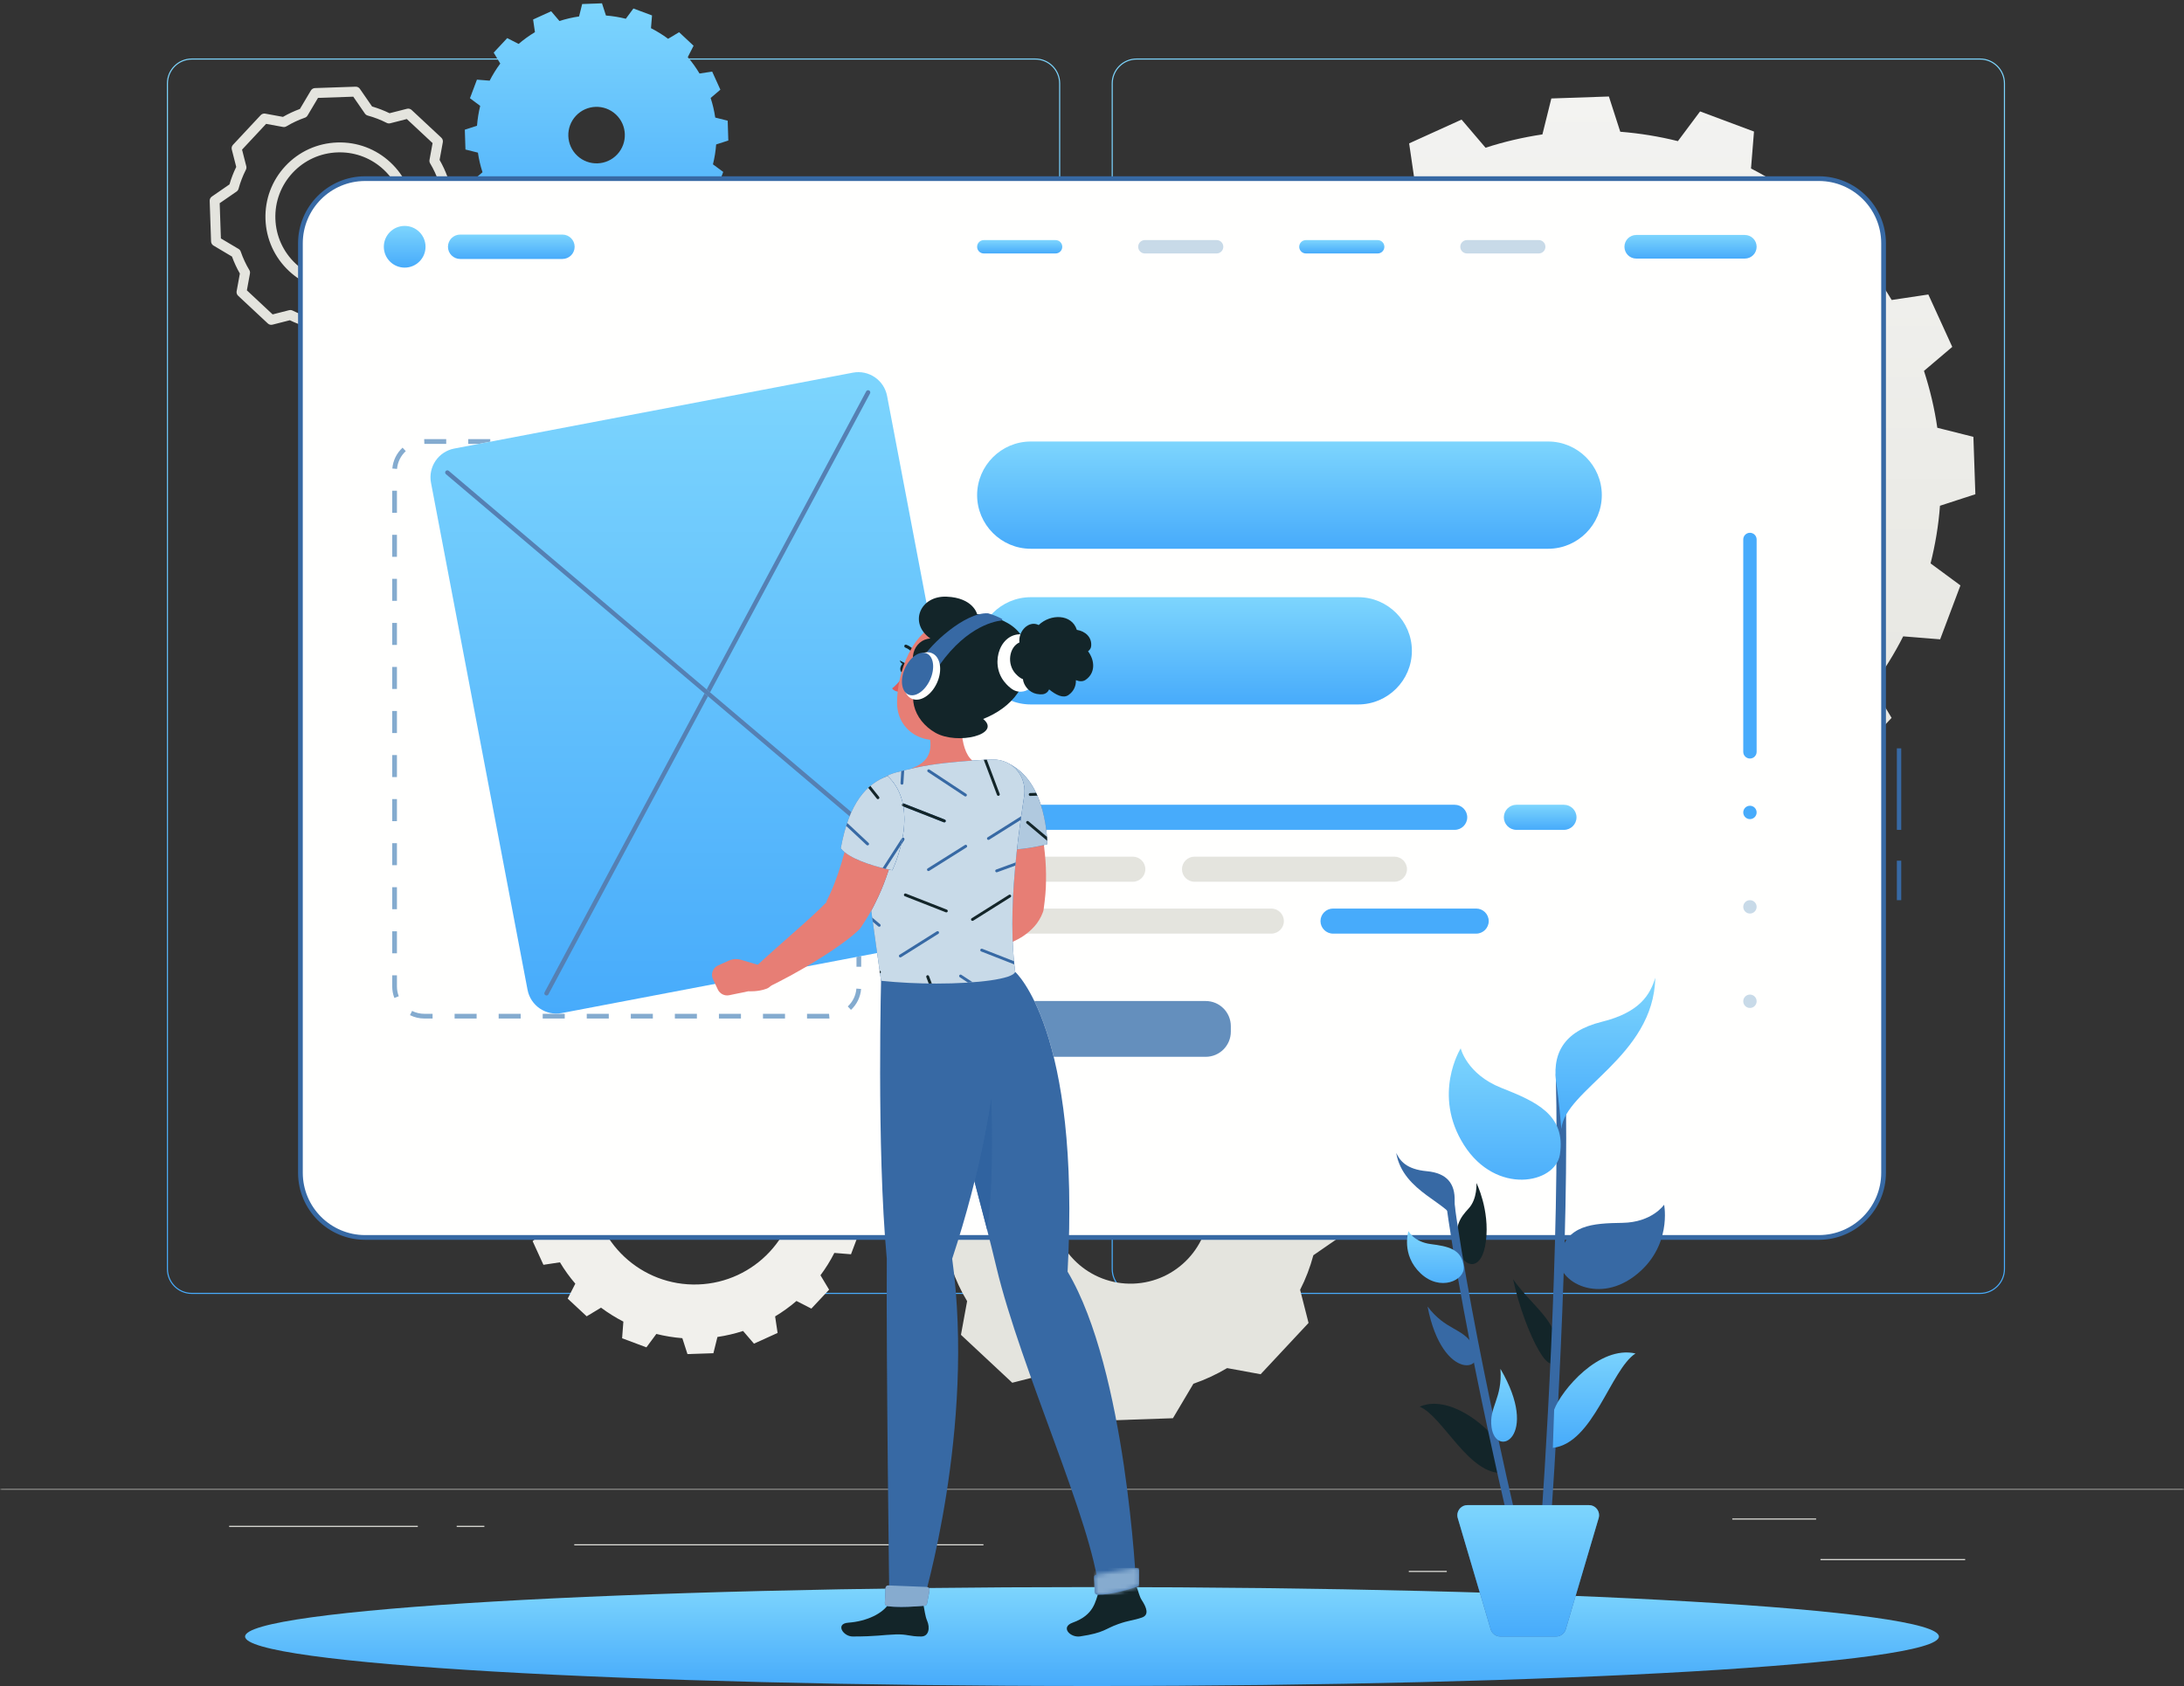 <?xml version="1.0" encoding="UTF-8"?>
<svg width="500px" height="386px" viewBox="0 0 500 386" version="1.1" xmlns="http://www.w3.org/2000/svg" xmlns:xlink="http://www.w3.org/1999/xlink">
    <rect x="0" y="0" width="500" height="386" fill="#333333" stroke="none"/>
    <title>C351F5FE-61AC-406A-A9DC-0EBDBA9EDF9C</title>
    <defs>
        <polygon id="path-1" points="0.06 0.462 500 0.462 500 1.462 0.06 1.462"></polygon>
        <linearGradient x1="50%" y1="0%" x2="50%" y2="100%" id="linearGradient-3">
            <stop stop-color="#7DD5FD" offset="0%"></stop>
            <stop stop-color="#47ABFB" offset="100%"></stop>
        </linearGradient>
        <linearGradient x1="50%" y1="0%" x2="50%" y2="100%" id="linearGradient-4">
            <stop stop-color="#F3F3F1" offset="0%"></stop>
            <stop stop-color="#E4E4DE" offset="100%"></stop>
        </linearGradient>
        <linearGradient x1="50%" y1="0%" x2="50%" y2="100%" id="linearGradient-5">
            <stop stop-color="#7DD5FD" offset="0%"></stop>
            <stop stop-color="#47ABFB" offset="100%"></stop>
        </linearGradient>
        <linearGradient x1="50%" y1="0%" x2="50%" y2="100%" id="linearGradient-6">
            <stop stop-color="#7DD5FD" offset="0%"></stop>
            <stop stop-color="#47ABFB" offset="100%"></stop>
        </linearGradient>
        <linearGradient x1="50%" y1="0%" x2="50%" y2="100%" id="linearGradient-7">
            <stop stop-color="#7DD5FD" offset="0%"></stop>
            <stop stop-color="#47ABFB" offset="100%"></stop>
        </linearGradient>
        <linearGradient x1="50%" y1="0%" x2="50%" y2="100%" id="linearGradient-8">
            <stop stop-color="#7DD5FD" offset="0%"></stop>
            <stop stop-color="#47ABFB" offset="100%"></stop>
        </linearGradient>
        <linearGradient x1="50%" y1="0%" x2="50%" y2="100%" id="linearGradient-9">
            <stop stop-color="#7DD5FD" offset="0%"></stop>
            <stop stop-color="#47ABFB" offset="100%"></stop>
        </linearGradient>
        <linearGradient x1="50%" y1="0%" x2="50%" y2="100%" id="linearGradient-10">
            <stop stop-color="#7DD5FD" offset="0%"></stop>
            <stop stop-color="#47ABFB" offset="100%"></stop>
        </linearGradient>
        <linearGradient x1="50%" y1="0%" x2="50%" y2="100%" id="linearGradient-11">
            <stop stop-color="#7DD5FD" offset="0%"></stop>
            <stop stop-color="#47ABFB" offset="100%"></stop>
        </linearGradient>
        <linearGradient x1="50%" y1="0%" x2="50%" y2="100%" id="linearGradient-12">
            <stop stop-color="#7DD5FD" offset="0%"></stop>
            <stop stop-color="#47ABFB" offset="100%"></stop>
        </linearGradient>
        <linearGradient x1="50%" y1="0%" x2="50%" y2="100%" id="linearGradient-13">
            <stop stop-color="#7DD5FD" offset="0%"></stop>
            <stop stop-color="#47ABFB" offset="100%"></stop>
        </linearGradient>
        <linearGradient x1="50%" y1="0%" x2="50%" y2="100%" id="linearGradient-14">
            <stop stop-color="#7DD5FD" offset="0%"></stop>
            <stop stop-color="#47ABFB" offset="100%"></stop>
        </linearGradient>
        <path d="M1.424,7.107 C1.382,7.107 1.34,7.107 1.298,7.106 C0.927,7.102 0.632,6.814 0.63,6.448 C0.63,6.436 0.631,6.424 0.631,6.412 C0.638,6.255 0.642,6.091 0.642,5.923 C0.642,4.961 0.536,3.876 0.459,3.213 C0.457,3.188 0.455,3.164 0.455,3.139 C0.453,2.818 0.685,2.541 1.009,2.487 L10.005,0.974 C10.043,0.968 10.08,0.965 10.116,0.965 C10.475,0.965 10.778,1.255 10.779,1.626 C10.779,1.629 10.779,1.632 10.779,1.635 L10.751,4.656 C10.749,4.938 10.573,5.187 10.305,5.277 C8.927,5.742 4.611,7.107 1.424,7.107 L1.424,7.107 Z" id="path-15"></path>
        <linearGradient x1="50%" y1="0%" x2="50%" y2="100%" id="linearGradient-17">
            <stop stop-color="#7DD5FD" offset="0%"></stop>
            <stop stop-color="#47ABFB" offset="100%"></stop>
        </linearGradient>
        <linearGradient x1="50%" y1="0%" x2="50%" y2="100%" id="linearGradient-18">
            <stop stop-color="#7DD5FD" offset="0%"></stop>
            <stop stop-color="#47ABFB" offset="100%"></stop>
        </linearGradient>
        <linearGradient x1="50%" y1="0%" x2="50%" y2="100%" id="linearGradient-19">
            <stop stop-color="#7DD5FD" offset="0%"></stop>
            <stop stop-color="#47ABFB" offset="100%"></stop>
        </linearGradient>
        <linearGradient x1="50%" y1="0%" x2="50%" y2="100%" id="linearGradient-20">
            <stop stop-color="#7DD5FD" offset="0%"></stop>
            <stop stop-color="#47ABFB" offset="100%"></stop>
        </linearGradient>
        <linearGradient x1="50%" y1="0%" x2="50%" y2="100%" id="linearGradient-21">
            <stop stop-color="#7DD5FD" offset="0%"></stop>
            <stop stop-color="#47ABFB" offset="100%"></stop>
        </linearGradient>
        <linearGradient x1="50%" y1="0%" x2="50%" y2="100%" id="linearGradient-22">
            <stop stop-color="#7DD5FD" offset="0%"></stop>
            <stop stop-color="#47ABFB" offset="100%"></stop>
        </linearGradient>
    </defs>
    <g id="Page-2" stroke="none" stroke-width="1" fill="none" fill-rule="evenodd">
        <g id="Desktop-HD" transform="translate(-118, -149)">
            <g id="4572981" transform="translate(118, 149)">
                <g id="Group-3" transform="translate(0, 340)">
                    <mask id="mask-2" fill="white">
                        <use xlink:href="#path-1"></use>
                    </mask>
                    <g id="Clip-2"></g>
                    <polygon id="Fill-1" fill="#E4E4DE" mask="url(#mask-2)" points="0.06 1.087 500 1.087 500 0.837 0.06 0.837"></polygon>
                </g>
                <polygon id="Fill-4" fill="#E4E4DE" points="416.779 357.183 449.901 357.183 449.901 356.933 416.779 356.933"></polygon>
                <polygon id="Fill-5" fill="#E4E4DE" points="322.527 359.896 331.22 359.896 331.22 359.646 322.527 359.646"></polygon>
                <polygon id="Fill-6" fill="#E4E4DE" points="396.586 347.897 415.778 347.897 415.778 347.647 396.586 347.647"></polygon>
                <polygon id="Fill-7" fill="#E4E4DE" points="52.459 349.577 95.652 349.577 95.652 349.327 52.459 349.327"></polygon>
                <polygon id="Fill-8" fill="#E4E4DE" points="104.556 349.577 110.889 349.577 110.889 349.327 104.556 349.327"></polygon>
                <polygon id="Fill-9" fill="#E4E4DE" points="131.471 353.799 225.147 353.799 225.147 353.549 131.471 353.549"></polygon>
                <path d="M43.915,13.641 C40.905,13.641 38.457,16.089 38.457,19.099 L38.457,290.53 C38.457,293.54 40.905,295.988 43.915,295.988 L237.014,295.988 C240.022,295.988 242.471,293.54 242.471,290.53 L242.471,19.099 C242.471,16.089 240.022,13.641 237.014,13.641 L43.915,13.641 M237.014,296.238 L43.915,296.238 C40.767,296.238 38.207,293.678 38.207,290.53 L38.207,19.099 C38.207,15.951 40.767,13.391 43.915,13.391 L237.014,13.391 C240.16,13.391 242.721,15.951 242.721,19.099 L242.721,290.53 C242.721,293.678 240.16,296.238 237.014,296.238" id="Fill-10" fill="url(#linearGradient-3)"></path>
                <path d="M260.212,13.641 C257.203,13.641 254.755,16.089 254.755,19.099 L254.755,290.53 C254.755,293.54 257.203,295.988 260.212,295.988 L453.311,295.988 C456.32,295.988 458.769,293.54 458.769,290.53 L458.769,19.099 C458.769,16.089 456.32,13.641 453.311,13.641 L260.212,13.641 M453.311,296.238 L260.212,296.238 C257.065,296.238 254.505,293.678 254.505,290.53 L254.505,19.099 C254.505,15.951 257.065,13.391 260.212,13.391 L453.311,13.391 C456.458,13.391 459.019,15.951 459.019,19.099 L459.019,290.53 C459.019,293.678 456.458,296.238 453.311,296.238" id="Fill-11" fill="url(#linearGradient-3)"></path>
                <path d="M366.525,161.702 C395.303,160.716 417.838,136.582 416.852,107.803 C415.865,78.99 391.731,56.456 362.953,57.442 C334.174,58.429 311.639,82.56 312.627,111.373 C313.613,140.153 337.747,162.687 366.525,161.702 M277.729,119.131 L277.278,105.99 L285.346,103.354 C285.678,98.864 286.428,94.43 287.497,90.158 L280.659,85.116 L285.304,72.773 L293.762,73.454 C295.778,69.463 298.147,65.666 300.803,62.104 L296.421,54.791 L305.43,45.181 L312.991,49.052 C316.397,46.158 319.987,43.536 323.831,41.218 L322.606,32.824 L334.604,27.379 L340.101,33.821 C344.29,32.462 348.628,31.446 353.117,30.772 L355.162,22.544 L368.337,22.092 L370.939,30.161 C375.465,30.526 379.863,31.243 384.135,32.312 L389.213,25.508 L401.555,30.119 L400.873,38.578 C404.865,40.628 408.661,42.996 412.223,45.652 L419.501,41.272 L429.147,50.244 L425.276,57.839 C428.169,61.212 430.792,64.837 433.077,68.681 L441.469,67.422 L446.947,79.418 L440.471,84.916 C441.829,89.105 442.882,93.478 443.521,97.934 L451.784,100.011 L452.235,113.152 L444.133,115.79 C443.802,120.314 443.049,124.714 441.981,128.985 L448.818,134.027 L444.173,146.371 L435.715,145.688 C433.699,149.679 431.33,153.476 428.675,157.038 L433.057,164.351 L424.048,173.963 L416.487,170.09 C413.115,172.984 409.49,175.608 405.647,177.926 L406.907,186.317 L394.909,191.763 L389.377,185.321 C385.189,186.68 380.85,187.697 376.36,188.37 L374.316,196.598 L361.141,197.05 L358.538,188.981 C354.013,188.616 349.615,187.899 345.344,186.83 L340.3,193.633 L327.958,189.022 L328.605,180.566 C324.612,178.516 320.851,176.145 317.255,173.49 L309.976,177.872 L300.331,168.898 L304.201,161.303 C301.309,157.931 298.685,154.305 296.401,150.461 L288.009,151.721 L282.53,139.724 L289.007,134.226 C287.648,130.038 286.597,125.7 285.958,121.21 L277.729,119.131" id="Fill-12" fill="url(#linearGradient-4)"></path>
                <path d="M159.814,294.069 C172.79,293.624 182.951,282.742 182.506,269.765 C182.061,256.773 171.179,246.613 158.203,247.057 C145.226,247.502 135.065,258.383 135.51,271.375 C135.955,284.352 146.837,294.513 159.814,294.069 M119.774,274.873 L119.571,268.948 L123.209,267.759 C123.359,265.735 123.697,263.735 124.179,261.809 L121.096,259.535 L123.19,253.97 L127.004,254.277 C127.913,252.477 128.981,250.765 130.179,249.159 L128.203,245.862 L132.265,241.528 L135.675,243.274 C137.211,241.969 138.829,240.787 140.563,239.741 L140.01,235.956 L145.42,233.501 L147.899,236.406 C149.787,235.794 151.744,235.335 153.768,235.031 L154.69,231.321 L160.631,231.118 L161.804,234.756 C163.844,234.921 165.828,235.244 167.754,235.726 L170.044,232.658 L175.609,234.737 L175.301,238.551 C177.101,239.475 178.813,240.543 180.419,241.741 L183.701,239.766 L188.05,243.811 L186.305,247.236 C187.609,248.757 188.792,250.391 189.822,252.125 L193.606,251.557 L196.077,256.966 L193.156,259.446 C193.769,261.334 194.244,263.306 194.531,265.315 L198.258,266.252 L198.461,272.177 L194.807,273.366 C194.658,275.407 194.319,277.39 193.837,279.316 L196.92,281.59 L194.826,287.156 L191.012,286.848 C190.103,288.648 189.034,290.36 187.837,291.966 L189.813,295.263 L185.751,299.597 L182.342,297.851 C180.821,299.156 179.187,300.339 177.454,301.384 L178.022,305.168 L172.612,307.623 L170.118,304.719 C168.229,305.331 166.273,305.79 164.248,306.094 L163.327,309.804 L157.386,310.008 L156.212,306.369 C154.172,306.204 152.189,305.881 150.262,305.399 L147.988,308.467 L142.423,306.388 L142.715,302.575 C140.914,301.65 139.219,300.581 137.597,299.384 L134.315,301.36 L129.966,297.314 L131.711,293.889 C130.407,292.368 129.224,290.733 128.194,289 L124.41,289.569 L121.94,284.159 L124.86,281.68 C124.247,279.791 123.773,277.835 123.485,275.81 L119.774,274.873" id="Fill-13" fill="#F1F0EC"></path>
                <path d="M141.309,35.348 C143.747,32.737 143.607,28.642 140.996,26.204 C138.381,23.763 134.287,23.904 131.849,26.515 C129.41,29.126 129.551,33.22 132.165,35.661 C134.776,38.1 138.871,37.959 141.309,35.348 M117.693,54.479 L114.378,51.385 L115.703,48.775 C114.689,47.599 113.791,46.335 113.01,45.032 L110.113,45.47 L108.236,41.328 L110.465,39.432 C109.983,37.967 109.635,36.463 109.414,34.947 L106.562,34.232 L106.415,29.692 L109.203,28.792 C109.328,27.256 109.564,25.742 109.936,24.239 L107.591,22.491 L109.188,18.237 L112.1,18.468 C112.79,17.115 113.6,15.809 114.53,14.55 L113.022,12.045 L116.125,8.723 L118.727,10.055 C119.919,9.041 121.167,8.143 122.469,7.363 L122.048,4.465 L126.182,2.58 L128.079,4.809 C129.552,4.335 131.055,3.987 132.571,3.766 L133.278,0.924 L137.818,0.759 L138.726,3.555 C140.253,3.672 141.777,3.916 143.271,4.297 L145.011,1.943 L149.272,3.533 L149.034,6.452 C150.386,7.143 151.709,7.952 152.952,8.883 L155.473,7.374 L158.787,10.469 L157.455,13.088 C158.477,14.272 159.367,15.528 160.148,16.83 L163.044,16.393 L164.922,20.535 L162.693,22.431 C163.174,23.896 163.522,25.399 163.744,26.915 L166.595,27.63 L166.742,32.171 L163.954,33.07 C163.838,34.598 163.594,36.122 163.222,37.624 L165.575,39.363 L163.977,43.616 L161.058,43.394 C160.368,44.747 159.558,46.053 158.627,47.312 L160.135,49.817 L157.032,53.14 L154.43,51.807 C153.238,52.821 151.991,53.719 150.688,54.5 L151.117,57.389 L146.983,59.274 L145.079,57.054 C143.606,57.528 142.111,57.867 140.586,58.096 L139.88,60.94 L135.34,61.103 L134.431,58.307 C132.904,58.191 131.38,57.946 129.886,57.566 L128.147,59.92 L123.885,58.33 L124.124,55.41 C122.772,54.72 121.457,53.918 120.206,52.979 L117.693,54.479" id="Fill-14" fill="url(#linearGradient-5)"></path>
                <path d="M259.437,293.879 C269.422,293.536 277.221,285.154 276.88,275.198 C276.538,265.212 268.184,257.412 258.199,257.754 C248.214,258.096 240.414,266.45 240.756,276.435 C241.097,286.391 249.452,294.221 259.437,293.879 M209.379,269.462 L216.942,264.239 L216.946,264.221 C217.694,261.474 218.726,258.829 219.987,256.344 L218.05,248.741 L229.019,236.993 L236.74,238.407 C239.131,236.979 241.697,235.77 244.385,234.836 L244.404,234.83 L249.098,226.925 L265.161,226.375 L270.383,233.937 L270.413,233.944 C273.157,234.692 275.799,235.722 278.281,236.982 L285.882,235.045 L297.629,246.014 L296.218,253.72 L296.222,253.727 C297.679,256.145 298.861,258.712 299.794,261.401 L307.698,266.093 L308.248,282.156 L300.679,287.383 C299.932,290.149 298.932,292.787 297.646,295.294 L297.645,295.297 L299.577,302.877 L288.608,314.623 L280.935,313.219 C278.513,314.651 275.943,315.862 273.223,316.797 L273.216,316.799 L268.529,324.693 L252.467,325.243 L247.248,317.686 C244.471,316.939 241.825,315.908 239.313,314.645 L239.311,314.644 L231.745,316.572 L219.998,305.603 L221.409,297.896 C219.952,295.478 218.771,292.909 217.837,290.221 L217.836,290.22 L209.93,285.525 L209.379,269.462" id="Fill-15" fill="#E4E4DE"></path>
                <path d="M77.794,34.88 C77.621,34.88 77.448,34.883 77.274,34.889 C73.335,35.024 69.686,36.682 67.001,39.558 C64.316,42.434 62.911,46.188 63.046,50.127 C63.181,54.057 64.839,57.703 67.716,60.391 C70.594,63.082 74.346,64.495 78.284,64.355 C82.22,64.221 85.868,62.559 88.556,59.677 C91.242,56.798 92.647,53.048 92.512,49.117 C92.377,45.178 90.719,41.53 87.843,38.844 C85.094,36.277 81.542,34.88 77.794,34.88 M77.765,66.633 C73.441,66.633 69.342,65.018 66.166,62.049 C62.847,58.947 60.934,54.74 60.778,50.205 C60.622,45.66 62.243,41.328 65.342,38.01 C68.442,34.69 72.652,32.777 77.197,32.621 C81.744,32.464 86.073,34.086 89.392,37.185 C92.711,40.284 94.624,44.494 94.78,49.039 C94.936,53.575 93.315,57.903 90.216,61.225 C87.114,64.551 82.904,66.468 78.361,66.623 C78.162,66.63 77.963,66.633 77.765,66.633 M66.479,70.981 C66.654,70.981 66.829,71.022 66.988,71.102 C68.413,71.818 69.888,72.384 71.371,72.782 C71.631,72.852 71.857,73.012 72.01,73.233 L74.681,77.1 L82.746,76.824 L85.145,72.785 C85.289,72.542 85.516,72.365 85.778,72.282 C87.222,71.785 88.647,71.122 90.015,70.314 C90.25,70.175 90.527,70.126 90.796,70.174 L94.631,70.876 L100.139,64.978 L99.173,61.188 C99.105,60.92 99.137,60.636 99.263,60.39 C99.955,59.04 100.517,57.573 100.935,56.027 C101.005,55.768 101.165,55.542 101.386,55.39 L105.26,52.714 L104.984,44.648 L100.939,42.246 C100.708,42.11 100.534,41.896 100.446,41.643 C99.925,40.144 99.268,38.728 98.492,37.436 C98.336,37.194 98.278,36.901 98.33,36.617 L99.035,32.763 L93.137,27.255 L89.335,28.224 C89.068,28.292 88.787,28.261 88.541,28.137 C87.149,27.43 85.687,26.866 84.198,26.46 C83.94,26.39 83.698,26.226 83.546,26.006 L80.873,22.135 L72.807,22.411 L70.404,26.457 C70.299,26.636 70.146,26.781 69.963,26.879 L69.726,26.973 C68.334,27.46 66.914,28.123 65.571,28.924 C65.334,29.066 65.055,29.117 64.785,29.066 L60.922,28.359 L55.414,34.258 L56.384,38.061 C56.451,38.328 56.42,38.61 56.296,38.855 C55.587,40.251 55.022,41.714 54.617,43.203 C54.546,43.461 54.384,43.697 54.164,43.849 L50.294,46.522 L50.57,54.588 L54.617,56.991 C54.847,57.127 55.021,57.341 55.109,57.594 C55.634,59.104 56.297,60.529 57.079,61.828 C57.222,62.065 57.273,62.346 57.224,62.617 L56.518,66.473 L62.416,71.98 L66.198,71.016 C66.29,70.992 66.385,70.981 66.479,70.981 M74.1,79.39 C73.728,79.39 73.379,79.208 73.166,78.901 L70.376,74.861 C69.016,74.47 67.666,73.953 66.354,73.319 L62.376,74.332 C62,74.427 61.604,74.326 61.321,74.062 L54.516,67.708 C54.233,67.444 54.104,67.055 54.174,66.675 L54.915,62.625 C54.214,61.411 53.607,60.105 53.107,58.734 L48.878,56.222 C48.546,56.025 48.337,55.672 48.323,55.286 L48.005,45.98 C47.992,45.593 48.176,45.227 48.494,45.007 L52.538,42.214 C52.923,40.876 53.444,39.521 54.081,38.214 L53.062,34.217 C52.967,33.843 53.069,33.445 53.332,33.162 L59.687,26.357 C59.951,26.074 60.339,25.948 60.72,26.015 L64.779,26.758 C66.025,26.043 67.328,25.435 68.662,24.947 L71.173,20.719 C71.37,20.387 71.724,20.178 72.11,20.165 L81.415,19.846 C81.8,19.839 82.168,20.017 82.387,20.335 L85.181,24.38 C86.56,24.781 87.898,25.296 89.183,25.921 L93.177,24.903 C93.551,24.809 93.949,24.909 94.232,25.173 L101.038,31.528 C101.32,31.792 101.449,32.182 101.379,32.561 L100.638,36.612 C101.35,37.848 101.953,39.145 102.449,40.504 L106.676,43.014 C107.008,43.211 107.217,43.564 107.23,43.95 L107.549,53.256 C107.563,53.643 107.378,54.009 107.06,54.228 L103.013,57.023 C102.609,58.429 102.094,59.775 101.477,61.036 L102.492,65.019 C102.587,65.394 102.485,65.791 102.221,66.074 L95.867,72.878 C95.603,73.161 95.213,73.289 94.833,73.22 L90.799,72.482 C89.531,73.204 88.218,73.814 86.886,74.297 L84.381,78.516 C84.184,78.848 83.831,79.057 83.444,79.071 L74.139,79.389 L74.1,79.39" id="Fill-16" fill="#E4E4DE"></path>
                <path d="M443.889,374.676 C443.889,380.93 357.082,386 250,386 C142.918,386 56.111,380.93 56.111,374.676 C56.111,368.423 142.918,363.353 250,363.353 C357.082,363.353 443.889,368.423 443.889,374.676" id="Fill-17" fill="url(#linearGradient-6)"></path>
                <path d="M416.413,283.306 L83.587,283.306 C75.408,283.306 68.778,276.676 68.778,268.497 L68.778,55.707 C68.778,47.528 75.408,40.897 83.587,40.897 L416.413,40.897 C424.592,40.897 431.222,47.528 431.222,55.707 L431.222,268.497 C431.222,276.676 424.592,283.306 416.413,283.306" id="Fill-18" fill="#FFFFFE"></path>
                <path d="M434.263,189.989 L435.263,189.989 L435.263,171.327 L434.263,171.327 L434.263,189.989 Z M434.263,206.088 L435.263,206.088 L435.263,197.05 L434.263,197.05 L434.263,206.088 Z" id="Fill-19" fill="#3769A4"></path>
                <path d="M83.587,41.438 C75.719,41.438 69.318,47.839 69.318,55.707 L69.318,268.497 C69.318,276.365 75.719,282.766 83.587,282.766 L416.413,282.766 C424.281,282.766 430.682,276.365 430.682,268.497 L430.682,55.707 C430.682,47.839 424.281,41.438 416.413,41.438 L83.587,41.438 Z M416.413,283.847 L83.587,283.847 C75.123,283.847 68.237,276.961 68.237,268.497 L68.237,55.707 C68.237,47.243 75.123,40.357 83.587,40.357 L416.413,40.357 C424.876,40.357 431.763,47.243 431.763,55.707 L431.763,268.497 C431.763,276.961 424.876,283.847 416.413,283.847 L416.413,283.847 Z" id="Fill-20" fill="#3769A4"></path>
                <path d="M189.802,233.185 L184.76,233.185 L184.76,232.104 L189.802,232.104 L189.893,233.185 L189.802,233.185 L189.802,233.185 Z M174.674,233.185 L179.717,233.185 L179.717,232.104 L174.674,232.104 L174.674,233.185 Z M164.589,233.185 L169.631,233.185 L169.631,232.104 L164.589,232.104 L164.589,233.185 Z M154.503,233.185 L159.546,233.185 L159.546,232.104 L154.503,232.104 L154.503,233.185 Z M144.417,233.185 L149.46,233.185 L149.46,232.104 L144.417,232.104 L144.417,233.185 Z M134.332,233.185 L139.375,233.185 L139.375,232.104 L134.332,232.104 L134.332,233.185 Z M124.246,233.185 L129.289,233.185 L129.289,232.104 L124.246,232.104 L124.246,233.185 Z M114.161,233.185 L119.204,233.185 L119.204,232.104 L114.161,232.104 L114.161,233.185 Z M104.075,233.185 L109.118,233.185 L109.118,232.104 L104.075,232.104 L104.075,233.185 Z M99.032,233.185 L97.152,233.185 C95.995,233.185 94.888,232.924 93.86,232.409 L94.344,231.443 C95.22,231.882 96.165,232.104 97.152,232.104 L99.032,232.104 L99.032,233.185 L99.032,233.185 Z M194.824,231.205 L194.086,230.415 C195.236,229.343 195.937,227.892 196.061,226.331 L197.139,226.417 C196.993,228.247 196.171,229.948 194.824,231.205 L194.824,231.205 Z M90.284,228.473 C89.958,227.629 89.793,226.738 89.793,225.825 L89.793,223.293 L90.874,223.293 L90.874,225.825 C90.874,226.605 91.014,227.365 91.292,228.085 L90.284,228.473 L90.284,228.473 Z M197.162,221.333 L196.081,221.333 L196.081,219.089 L197.162,218.883 L197.162,221.333 L197.162,221.333 Z M89.793,218.25 L90.874,218.25 L90.874,213.208 L89.793,213.208 L89.793,218.25 Z M89.793,208.165 L90.874,208.165 L90.874,203.122 L89.793,203.122 L89.793,208.165 Z M89.793,198.079 L90.874,198.079 L90.874,193.036 L89.793,193.036 L89.793,198.079 Z M89.793,187.994 L90.874,187.994 L90.874,182.951 L89.793,182.951 L89.793,187.994 Z M89.793,177.908 L90.874,177.908 L90.874,172.866 L89.793,172.866 L89.793,177.908 Z M89.793,167.823 L90.874,167.823 L90.874,162.78 L89.793,162.78 L89.793,167.823 Z M89.793,157.737 L90.874,157.737 L90.874,152.694 L89.793,152.694 L89.793,157.737 Z M89.793,147.652 L90.874,147.652 L90.874,142.609 L89.793,142.609 L89.793,147.652 Z M89.793,137.566 L90.874,137.566 L90.874,132.523 L89.793,132.523 L89.793,137.566 Z M89.793,127.48 L90.874,127.48 L90.874,122.438 L89.793,122.438 L89.793,127.48 Z M89.793,117.395 L90.874,117.395 L90.874,112.352 L89.793,112.352 L89.793,117.395 Z M90.897,107.356 L89.82,107.264 C89.976,105.435 90.808,103.74 92.162,102.491 L92.895,103.285 C91.74,104.351 91.03,105.797 90.897,107.356 L90.897,107.356 Z M109.624,101.621 L107.198,101.621 L107.198,100.54 L112.24,100.54 L112.24,101.123 L109.624,101.621 L109.624,101.621 Z M102.155,101.621 L97.152,101.621 L97.112,100.54 L102.155,100.54 L102.155,101.621 L102.155,101.621 Z" id="Fill-21" fill="#84ABCF"></path>
                <path d="M97.42,56.495 C97.42,59.132 95.283,61.269 92.646,61.269 C90.01,61.269 87.873,59.132 87.873,56.495 C87.873,53.859 90.01,51.721 92.646,51.721 C95.283,51.721 97.42,53.859 97.42,56.495" id="Fill-22" fill="url(#linearGradient-7)"></path>
                <path d="M128.765,59.287 L105.346,59.287 C103.811,59.287 102.554,58.031 102.554,56.495 C102.554,54.96 103.811,53.703 105.346,53.703 L128.765,53.703 C130.3,53.703 131.557,54.96 131.557,56.495 C131.557,58.031 130.3,59.287 128.765,59.287" id="Fill-23" fill="url(#linearGradient-8)"></path>
                <path d="M241.662,58.027 L225.23,58.027 C224.385,58.027 223.699,57.341 223.699,56.495 C223.699,55.65 224.385,54.964 225.23,54.964 L241.662,54.964 C242.508,54.964 243.193,55.65 243.193,56.495 C243.193,57.341 242.508,58.027 241.662,58.027" id="Fill-24" fill="url(#linearGradient-9)"></path>
                <path d="M278.533,58.027 L262.102,58.027 C261.256,58.027 260.571,57.341 260.571,56.495 C260.571,55.65 261.256,54.964 262.102,54.964 L278.533,54.964 C279.379,54.964 280.064,55.65 280.064,56.495 C280.064,57.341 279.379,58.027 278.533,58.027" id="Fill-25" fill="#C8DAE8"></path>
                <path d="M315.404,58.027 L298.973,58.027 C298.127,58.027 297.441,57.341 297.441,56.495 C297.441,55.65 298.127,54.964 298.973,54.964 L315.404,54.964 C316.25,54.964 316.935,55.65 316.935,56.495 C316.935,57.341 316.25,58.027 315.404,58.027" id="Fill-26" fill="url(#linearGradient-9)"></path>
                <path d="M352.275,58.027 L335.844,58.027 C334.998,58.027 334.313,57.341 334.313,56.495 C334.313,55.65 334.998,54.964 335.844,54.964 L352.275,54.964 C353.121,54.964 353.806,55.65 353.806,56.495 C353.806,57.341 353.121,58.027 352.275,58.027" id="Fill-27" fill="#C8DAE8"></path>
                <path d="M399.456,59.198 L374.599,59.198 C373.106,59.198 371.896,57.988 371.896,56.495 C371.896,55.002 373.106,53.792 374.599,53.792 L399.456,53.792 C400.949,53.792 402.159,55.002 402.159,56.495 C402.159,57.988 400.949,59.198 399.456,59.198" id="Fill-28" fill="url(#linearGradient-10)"></path>
                <path d="M276.027,241.951 L241.234,241.951 C239.849,236.319 238.251,232.165 236.798,229.178 L276.027,229.178 C279.207,229.178 281.783,231.755 281.783,234.934 L281.783,236.195 C281.783,239.374 279.207,241.951 276.027,241.951" id="Fill-29" fill="#648FBD"></path>
                <path d="M400.628,173.662 C399.782,173.662 399.097,172.977 399.097,172.131 L399.097,123.508 C399.097,122.662 399.782,121.977 400.628,121.977 C401.474,121.977 402.159,122.662 402.159,123.508 L402.159,172.131 C402.159,172.977 401.474,173.662 400.628,173.662" id="Fill-30" fill="#47ABFB"></path>
                <path d="M400.628,187.533 C399.782,187.533 399.097,186.848 399.097,186.002 C399.097,185.156 399.782,184.471 400.628,184.471 C401.474,184.471 402.159,185.156 402.159,186.002 C402.159,186.848 401.474,187.533 400.628,187.533" id="Fill-31" fill="#47ABFB"></path>
                <path d="M400.628,209.15 C399.782,209.15 399.097,208.465 399.097,207.619 C399.097,206.773 399.782,206.088 400.628,206.088 C401.474,206.088 402.159,206.773 402.159,207.619 C402.159,208.465 401.474,209.15 400.628,209.15" id="Fill-32" fill="#C8DAE8"></path>
                <path d="M400.628,230.767 C399.782,230.767 399.097,230.081 399.097,229.236 C399.097,228.39 399.782,227.704 400.628,227.704 C401.474,227.704 402.159,228.39 402.159,229.236 C402.159,230.081 401.474,230.767 400.628,230.767" id="Fill-33" fill="#C8DAE8"></path>
                <path d="M354.438,125.634 L235.976,125.634 C229.224,125.634 223.699,120.109 223.699,113.357 C223.699,106.605 229.224,101.08 235.976,101.08 L354.438,101.08 C361.19,101.08 366.715,106.605 366.715,113.357 C366.715,120.109 361.19,125.634 354.438,125.634" id="Fill-34" fill="url(#linearGradient-11)"></path>
                <path d="M310.957,161.277 L235.976,161.277 C229.224,161.277 223.699,155.752 223.699,149 C223.699,142.247 229.224,136.723 235.976,136.723 L310.957,136.723 C317.71,136.723 323.234,142.247 323.234,149 C323.234,155.752 317.71,161.277 310.957,161.277" id="Fill-35" fill="url(#linearGradient-12)"></path>
                <path d="M333.036,189.989 L226.571,189.989 C224.991,189.989 223.699,188.697 223.699,187.118 C223.699,185.538 224.991,184.246 226.571,184.246 L333.036,184.246 C334.615,184.246 335.907,185.538 335.907,187.118 C335.907,188.697 334.615,189.989 333.036,189.989" id="Fill-36" fill="#47ABFB"></path>
                <path d="M358.052,189.989 L347.161,189.989 C345.582,189.989 344.29,188.697 344.29,187.118 C344.29,185.538 345.582,184.246 347.161,184.246 L358.052,184.246 C359.631,184.246 360.923,185.538 360.923,187.118 C360.923,188.697 359.631,189.989 358.052,189.989" id="Fill-37" fill="url(#linearGradient-13)"></path>
                <path d="M273.467,196.127 L319.241,196.127 C320.82,196.127 322.112,197.419 322.112,198.998 C322.112,200.577 320.82,201.869 319.241,201.869 L273.467,201.869 C271.888,201.869 270.596,200.577 270.596,198.998 C270.596,197.419 271.888,196.127 273.467,196.127" id="Fill-38" fill="#E4E4DE"></path>
                <path d="M226.571,196.127 L259.342,196.127 C260.921,196.127 262.213,197.419 262.213,198.998 C262.213,200.578 260.921,201.87 259.342,201.87 L226.571,201.87 C224.991,201.87 223.699,200.578 223.699,198.998 C223.699,197.419 224.991,196.127 226.571,196.127" id="Fill-39" fill="#E4E4DE"></path>
                <path d="M291.057,213.75 L226.571,213.75 C224.991,213.75 223.699,212.458 223.699,210.879 C223.699,209.3 224.991,208.008 226.571,208.008 L291.057,208.008 C292.636,208.008 293.928,209.3 293.928,210.879 C293.928,212.458 292.636,213.75 291.057,213.75" id="Fill-40" fill="#E4E4DE"></path>
                <path d="M337.954,213.75 L305.182,213.75 C303.603,213.75 302.311,212.458 302.311,210.879 C302.311,209.3 303.603,208.008 305.182,208.008 L337.954,208.008 C339.533,208.008 340.825,209.3 340.825,210.879 C340.825,212.458 339.533,213.75 337.954,213.75" id="Fill-41" fill="#47ABFB"></path>
                <path d="M219.857,214.562 L128.609,231.934 C124.973,232.626 121.466,230.241 120.773,226.605 L98.673,110.527 C97.981,106.891 100.367,103.384 104.002,102.691 L195.251,85.319 C198.886,84.627 202.394,87.013 203.086,90.648 L225.186,206.726 C225.878,210.362 223.492,213.869 219.857,214.562" id="Fill-42" fill="url(#linearGradient-14)"></path>
                <path d="M125.116,227.914 L124.88,227.855 C124.637,227.725 124.545,227.422 124.675,227.179 L161.298,158.747 L162.079,159.408 L125.557,227.65 C125.467,227.819 125.294,227.914 125.116,227.914 M162.561,158.506 L161.781,157.845 L198.302,89.603 C198.393,89.434 198.565,89.339 198.744,89.339 C198.823,89.339 198.904,89.358 198.979,89.398 C199.223,89.528 199.314,89.831 199.184,90.074 L162.561,158.506" id="Fill-43" fill="#5580B3"></path>
                <path d="M194.504,186.894 L162.079,159.408 L161.298,158.747 L102.092,108.56 C101.881,108.381 101.855,108.066 102.034,107.855 C102.132,107.738 102.273,107.678 102.415,107.678 C102.529,107.678 102.644,107.717 102.738,107.797 L194.914,185.931 C194.774,186.241 194.637,186.562 194.504,186.894" id="Fill-44" fill="#5580B3"></path>
                <path d="M209.766,222.505 C209.766,222.505 222.815,267.839 228.108,290.1 C233.667,313.479 250.204,348.82 251.579,364.317 C253.009,364.886 257.641,364.246 260.113,363.051 C260.113,363.051 257.846,313.64 244.41,291.134 C247.444,235.753 232.413,222.505 232.413,222.505 L209.766,222.505" id="Fill-45" fill="#3769A4"></path>
                <path d="M225.982,281.531 C225.097,278.061 224.121,274.336 223.102,270.504 C223.103,270.502 223.103,270.502 223.103,270.5 C224.123,274.33 225.098,278.052 225.984,281.521 C225.983,281.524 225.983,281.527 225.982,281.531" id="Fill-46" fill="#DBDCD6"></path>
                <path d="M225.984,281.521 C225.098,278.052 224.123,274.33 223.103,270.5 C224.857,263.415 226.083,256.999 226.931,251.334 C227.189,259.082 227.366,272.569 225.984,281.521" id="Fill-47" fill="#3063A0"></path>
                <path d="M236.691,183.446 C236.904,184.067 237.046,184.511 237.202,185.023 C237.355,185.52 237.485,186.015 237.619,186.507 C237.887,187.491 238.099,188.482 238.312,189.471 C238.712,191.455 239.025,193.456 239.213,195.483 C239.427,197.504 239.507,199.553 239.472,201.616 C239.476,203.674 239.252,205.764 238.972,207.84 L238.927,208.179 C238.896,208.409 238.834,208.645 238.758,208.855 C238.271,210.168 237.554,211.279 236.77,212.144 C235.986,213.016 235.16,213.687 234.345,214.247 C232.715,215.345 231.09,215.995 229.521,216.514 C227.939,217.01 226.389,217.337 224.844,217.549 C223.279,217.753 221.81,217.863 220.16,217.819 C218.656,217.78 217.468,216.528 217.507,215.023 C217.535,213.95 218.18,213.038 219.093,212.617 L219.321,212.513 C220.464,211.99 221.755,211.439 222.913,210.864 C224.088,210.286 225.224,209.69 226.236,209.044 C227.258,208.424 228.144,207.715 228.762,207.084 C229.379,206.445 229.546,205.871 229.446,205.829 L229.232,206.844 C229.262,205.192 229.256,203.538 229.127,201.853 C228.999,200.175 228.816,198.486 228.552,196.795 C228.282,195.106 227.986,193.412 227.61,191.734 C227.428,190.894 227.224,190.06 227.024,189.232 L226.708,188.006 L226.41,186.896 L226.332,186.608 C225.555,183.718 227.268,180.745 230.158,179.969 C232.924,179.224 235.771,180.779 236.691,183.446" id="Fill-48" fill="#E77E75"></path>
                <path d="M223.577,212.682 L217.045,210.82 C216.11,210.553 215.111,210.629 214.226,211.034 L211.786,212.15 C210.588,212.698 210.075,214.123 210.648,215.309 L211.791,217.672 C212.263,218.649 213.344,219.176 214.405,218.946 L218.784,217.995 C218.784,217.995 223.703,218.317 225.44,215.395 L223.577,212.682" id="Fill-49" fill="#E77E75"></path>
                <path d="M229.494,174.274 C225.991,177.912 224.121,183.378 226.956,193.828 C230.696,195.682 239.758,193.276 239.758,193.276 C239.758,193.276 239.886,177.574 229.494,174.274" id="Fill-50" fill="#3769A4"></path>
                <path d="M232.824,194.455 C233.229,190.796 233.764,186.786 234.448,182.364 C234.513,181.944 234.545,181.53 234.545,181.124 C234.546,178.571 233.307,176.339 231.359,175.051 C239.656,179.404 239.758,192.593 239.758,193.25 C239.758,193.267 239.758,193.276 239.758,193.276 C239.758,193.276 236.332,194.185 232.824,194.455" id="Fill-51" fill="#B0C9DF"></path>
                <path d="M235.836,181.565 C235.654,181.572 235.513,181.724 235.519,181.905 C235.525,182.082 235.671,182.222 235.847,182.222 L235.859,182.222 L237.495,182.163 C237.4,181.946 237.303,181.731 237.201,181.516 L235.836,181.565" id="Fill-52" fill="#132529"></path>
                <path d="M235.458,188.032 C235.32,187.915 235.113,187.933 234.996,188.072 C234.879,188.21 234.897,188.418 235.036,188.535 L239.739,192.492 C239.729,192.243 239.711,191.938 239.686,191.589 L235.458,188.032" id="Fill-53" fill="#132529"></path>
                <path d="M225.956,189.192 L231.246,185.868 C231.399,185.771 231.446,185.568 231.349,185.414 C231.252,185.26 231.049,185.215 230.896,185.311 L225.843,188.487 C225.873,188.715 225.919,188.958 225.956,189.192" id="Fill-54" fill="#3769A4"></path>
                <path d="M220.527,158.627 C219.871,163.221 219.397,171.548 222.652,174.16 C222.652,174.16 218.363,174.045 210.103,180.675 C207.057,177.281 208.834,175.861 208.834,175.861 C213.734,174.056 213.428,170.359 212.396,166.979 L220.527,158.627" id="Fill-55" fill="#E77E75"></path>
                <path d="M207.558,153.022 C207.408,153.621 206.972,154.051 206.585,153.982 C206.198,153.912 206.007,153.37 206.158,152.771 C206.309,152.171 206.744,151.741 207.131,151.81 C207.518,151.88 207.709,152.422 207.558,153.022" id="Fill-56" fill="#132529"></path>
                <path d="M207.293,151.874 L205.977,151.204 C205.977,151.204 206.423,152.46 207.293,151.874" id="Fill-57" fill="#132529"></path>
                <path d="M207.303,154.157 C207.303,154.157 205.651,156.558 204.232,157.605 C204.828,158.484 206.24,158.385 206.24,158.385 L207.303,154.157" id="Fill-58" fill="#E15B5A"></path>
                <path d="M207.048,148.068 L207.034,147.809 C207.1,147.63 207.309,147.544 207.501,147.617 C209.421,148.341 209.854,149.918 209.871,149.985 C209.92,150.175 209.801,150.357 209.604,150.394 C209.408,150.431 209.209,150.308 209.158,150.119 C209.143,150.057 208.789,148.839 207.262,148.263 C207.163,148.225 207.088,148.154 207.048,148.068" id="Fill-59" fill="#132529"></path>
                <path d="M227.635,154.34 C225.533,161.393 224.794,164.414 220.33,167.437 C213.614,171.984 205.417,168.355 205.37,160.936 C205.328,154.259 208.771,143.846 216.432,142.243 C223.979,140.663 229.736,147.286 227.635,154.34" id="Fill-60" fill="#E77E75"></path>
                <path d="M211.309,154.78 C207.131,151.81 209.167,146.355 213,146.188 C208,142.688 210.608,136.355 216.721,136.605 C222.833,136.855 223.699,140.605 223.699,140.605 C223.699,140.605 233.556,141.105 234.94,148.272 C236.568,156.704 231.417,162.105 225.083,164.605 C229.389,168.138 219.229,170.617 214.175,167.772 C208.994,164.855 207.202,158.537 211.309,154.78" id="Fill-61" fill="#132529"></path>
                <path d="M234.502,145.306 C229.126,144.313 226.431,151.744 229.93,156.086 C230.54,156.843 231.146,157.393 231.73,157.786 C233.922,159.262 236.901,157.75 237.116,155.118 C237.406,151.548 237.403,145.843 234.502,145.306" id="Fill-62" fill="#FFFFFE"></path>
                <path d="M249.094,149.107 C249.49,148.809 249.752,148.436 249.804,147.965 C250.033,145.865 248.442,144.502 246.527,144.202 C245.378,140.545 240.527,140.478 237.797,143.097 C235.564,141.957 233.078,144.467 233.382,147.086 C231.026,148.143 230.418,152.048 232.559,154.307 C233.009,154.783 233.445,155.12 233.858,155.352 C233.963,155.411 234.073,155.438 234.181,155.479 C234.37,156.986 235.592,158.526 237.342,158.871 C237.86,158.973 238.305,158.99 238.686,158.95 C239.4,158.874 239.935,158.417 240.187,157.834 C241.752,159.118 243.42,159.954 244.61,159.125 C245.86,158.255 246.359,157.008 246.314,155.72 C247.139,156.045 247.916,156.081 248.555,155.636 C250.848,154.038 250.654,151.178 249.094,149.107" id="Fill-63" fill="#132529"></path>
                <path d="M213.604,155.836 C212.731,157.246 211.438,158.046 210.296,158.24 C208.58,158.533 208.027,156.544 208.76,154.676 C209.42,152.994 211.109,150.815 212.708,151.382 C214.284,151.94 214.601,154.224 213.604,155.836" id="Fill-64" fill="#E77E75"></path>
                <path d="M211.309,150.605 C212.778,147.8 220.833,140.126 226.194,140.41 C227.583,140.785 228.715,141.327 229.358,141.673 C229.535,141.768 229.483,142.029 229.284,142.053 C227.182,142.298 220.355,143.874 213.958,153.938 C212.5,152.98 211.309,150.605 211.309,150.605" id="Fill-65" fill="#3769A4"></path>
                <path d="M214.522,156.315 C213.231,159.189 210.637,160.824 208.729,159.966 C206.821,159.108 206.322,156.083 207.614,153.209 C208.906,150.336 211.499,148.701 213.407,149.559 C215.315,150.416 215.814,153.441 214.522,156.315" id="Fill-66" fill="#FFFFFE"></path>
                <path d="M212.942,155.604 C211.775,158.2 209.54,159.724 207.949,159.009 C206.358,158.294 206.014,155.61 207.18,153.014 C208.347,150.419 210.582,148.895 212.173,149.61 C213.764,150.326 214.108,153.009 212.942,155.604" id="Fill-67" fill="#3769A4"></path>
                <path d="M247.265,374.646 C252.884,373.812 252.991,372.879 256.005,371.823 C258.583,370.913 259.309,371.044 261.39,370.341 C263.129,369.755 262.539,368.099 261.395,366.34 C260.822,365.456 260.74,364.615 260.113,363.051 L251.579,364.317 C250.748,366.699 250.455,369.748 245.584,371.492 C242.682,372.53 245.026,374.978 247.265,374.646" id="Fill-68" fill="#132529"></path>
                <path d="M195.228,374.667 C200.81,374.657 201.884,374.3 205.021,374.193 C207.71,374.095 208.152,374.667 210.878,374.667 C212.685,374.667 212.933,372.633 212.272,371.108 C211.758,369.92 211.679,368.499 211.305,366.957 L203.607,366.957 C202.218,369.397 198.433,371.202 194.201,371.505 C191.177,371.729 192.993,374.667 195.228,374.667" id="Fill-69" fill="#132529"></path>
                <path d="M201.754,222.505 C201.754,222.505 200.641,262.67 203.019,288.176 C202.87,312.12 203.607,366.957 203.607,366.957 C203.793,368.18 210.216,367.692 211.305,366.957 C211.305,366.957 223.332,327.016 217.992,288.176 C231.359,247.668 228.476,222.505 228.476,222.505 L201.754,222.505" id="Fill-70" fill="#3769A4"></path>
                <path d="M250.459,361.213 C250.55,361.991 250.679,363.352 250.631,364.412 C250.614,364.795 250.915,365.102 251.298,365.106 C254.496,365.143 258.909,363.748 260.305,363.277 C260.573,363.187 260.749,362.938 260.751,362.656 L260.779,359.635 C260.783,359.222 260.412,358.906 260.005,358.974 L251.009,360.487 C250.66,360.545 250.419,360.862 250.459,361.213" id="Fill-71" fill="#3769A4"></path>
                <g id="Group-74" transform="translate(250, 358)">
                    <mask id="mask-16" fill="white">
                        <use xlink:href="#path-15"></use>
                    </mask>
                    <g id="Clip-73"></g>
                    <polygon id="Fill-72" fill="#86ABCF" mask="url(#mask-16)" points="0.453 7.107 10.779 7.107 10.779 0.965 0.453 0.965"></polygon>
                </g>
                <path d="M202.726,363.582 C202.703,364.414 202.654,365.896 202.577,366.991 C202.552,367.353 202.822,367.673 203.186,367.723 C205.91,368.098 210.253,367.758 211.679,367.629 C211.961,367.603 212.184,367.399 212.237,367.122 L212.81,364.14 C212.888,363.733 212.571,363.339 212.153,363.323 L203.385,362.974 C203.027,362.959 202.736,363.225 202.726,363.582" id="Fill-75" fill="#3769A4"></path>
                <path d="M206.297,367.894 C205.192,367.894 204.098,367.849 203.186,367.723 C202.839,367.675 202.577,367.383 202.576,367.042 C202.576,367.025 202.576,367.008 202.577,366.991 C202.654,365.896 202.703,364.414 202.726,363.582 C202.735,363.234 203.013,362.973 203.358,362.973 C203.367,362.973 203.376,362.973 203.385,362.974 L212.153,363.323 C212.529,363.337 212.823,363.657 212.822,364.017 C212.822,364.057 212.818,364.099 212.81,364.14 L212.237,367.122 C212.184,367.399 211.961,367.603 211.679,367.629 C210.731,367.715 208.492,367.894 206.297,367.894" id="Fill-76" fill="#86ABCF"></path>
                <path d="M196.666,188.846 C196.942,191.849 197.286,195.65 198.579,202.741 C199.559,208.757 200.28,214.625 201.705,224.547 C215.485,225.994 231.702,224.827 232.413,222.505 C231.326,213.914 231.358,202.323 234.448,182.364 C235.165,177.736 231.811,173.789 227.244,173.886 C226.023,173.912 224.732,173.968 223.412,174.066 C218.279,174.447 214.076,174.798 209.594,175.767 C208.109,176.088 206.576,176.469 205.113,176.858 C199.834,178.265 196.172,183.463 196.666,188.846" id="Fill-77" fill="#3769A4"></path>
                <path d="M214.373,225.183 C210.258,225.183 205.87,224.984 201.705,224.547 C201.371,222.224 201.076,220.122 200.807,218.189 C200.289,214.462 199.868,211.362 199.456,208.5 C199.798,207.887 200.121,207.267 200.42,206.638 C201.34,204.792 202.151,202.908 202.83,200.992 C203.063,200.356 203.284,199.716 203.493,199.073 C203.983,199.181 204.272,199.235 204.272,199.235 C204.272,199.235 205.459,196.801 206.277,193.419 L207,192.301 C207.098,192.148 207.055,191.945 206.902,191.847 C206.847,191.811 206.786,191.794 206.725,191.794 C206.689,191.794 206.654,191.8 206.62,191.811 C206.87,190.454 207.036,188.996 207.035,187.515 C207.035,186.556 206.965,185.587 206.804,184.63 L216.07,188.256 L216.19,188.279 C216.321,188.279 216.445,188.2 216.496,188.07 C216.562,187.901 216.478,187.711 216.31,187.645 L206.925,183.972 C206.885,183.956 206.844,183.949 206.804,183.949 C206.761,183.949 206.718,183.957 206.679,183.974 C206.185,181.676 205.129,179.475 203.197,177.665 C202.917,177.771 202.639,177.884 202.364,178.006 C203.214,177.509 204.136,177.119 205.113,176.858 C206.576,176.469 208.109,176.088 209.594,175.767 C214.076,174.798 218.279,174.447 223.412,174.066 C224.732,173.968 226.023,173.912 227.244,173.886 C227.299,173.885 227.354,173.884 227.408,173.884 C231.48,173.884 234.547,177.107 234.545,181.124 C234.545,181.53 234.513,181.944 234.448,182.364 C232.496,194.975 231.764,204.245 231.764,211.529 C231.764,215.773 232.013,219.342 232.413,222.505 C231.917,224.125 223.872,225.183 214.373,225.183" id="Fill-78" fill="#C8DAE8"></path>
                <path d="M199.135,180.827 L200.737,182.839 C200.802,182.92 200.897,182.963 200.994,182.963 L201.198,182.891 C201.34,182.778 201.364,182.572 201.251,182.43 L199.567,180.315 C199.418,180.482 199.274,180.652 199.135,180.827" id="Fill-79" fill="#132529"></path>
                <path d="M206.468,179.646 L206.489,179.647 C206.661,179.647 206.806,179.513 206.816,179.339 L207.003,176.374 C206.778,176.431 206.558,176.489 206.334,176.546 L206.161,179.298 C206.149,179.479 206.287,179.635 206.468,179.646" id="Fill-80" fill="#3769A4"></path>
                <path d="M220.845,182.296 L221.026,182.351 C221.132,182.351 221.237,182.299 221.3,182.203 C221.4,182.052 221.358,181.848 221.207,181.748 L212.798,176.194 C212.646,176.094 212.443,176.135 212.343,176.287 C212.243,176.438 212.284,176.642 212.436,176.742 L220.845,182.296" id="Fill-81" fill="#3769A4"></path>
                <path d="M206.499,184.158 C206.433,184.327 206.517,184.517 206.686,184.583 L216.07,188.256 L216.19,188.279 C216.321,188.279 216.445,188.2 216.496,188.07 C216.562,187.901 216.478,187.711 216.31,187.645 L206.925,183.972 C206.756,183.904 206.565,183.989 206.499,184.158" id="Fill-82" fill="#132529"></path>
                <path d="M201.078,200.864 L201.256,200.916 C201.363,200.916 201.469,200.863 201.532,200.766 L207,192.301 C207.098,192.148 207.055,191.945 206.902,191.847 C206.75,191.748 206.547,191.792 206.448,191.944 L200.98,200.41 C200.882,200.562 200.925,200.766 201.078,200.864" id="Fill-83" fill="#3769A4"></path>
                <path d="M198.402,193.471 L198.627,193.559 L198.867,193.455 C198.991,193.323 198.984,193.115 198.852,192.991 L196.886,191.151 C196.918,191.472 196.954,191.804 196.992,192.15 L198.402,193.471" id="Fill-84" fill="#3769A4"></path>
                <path d="M228.065,199.073 C227.895,199.135 227.808,199.324 227.87,199.494 C227.918,199.627 228.044,199.71 228.178,199.71 L228.291,199.69 L232.448,198.17 C232.47,197.932 232.495,197.686 232.519,197.445 L228.065,199.073" id="Fill-85" fill="#3769A4"></path>
                <path d="M226.287,192.297 L226.461,192.246 L233.67,187.716 C233.709,187.432 233.747,187.153 233.787,186.866 L226.111,191.69 C225.958,191.786 225.912,191.989 226.008,192.143 C226.07,192.242 226.177,192.297 226.287,192.297" id="Fill-86" fill="#3769A4"></path>
                <path d="M221.366,193.561 C221.269,193.408 221.065,193.362 220.913,193.457 L212.38,198.82 C212.227,198.917 212.18,199.119 212.277,199.273 C212.339,199.372 212.446,199.427 212.555,199.427 L212.73,199.377 L221.262,194.014 C221.416,193.917 221.462,193.715 221.366,193.561" id="Fill-87" fill="#3769A4"></path>
                <path d="M228.56,182.205 L228.675,182.183 C228.845,182.119 228.931,181.93 228.867,181.761 L225.914,173.931 C225.683,173.939 225.457,173.946 225.222,173.957 L228.252,181.992 C228.302,182.124 228.427,182.205 228.56,182.205" id="Fill-88" fill="#132529"></path>
                <path d="M220.092,223.179 C219.941,223.078 219.738,223.12 219.637,223.271 C219.537,223.423 219.579,223.627 219.73,223.726 L221.601,224.962 C221.966,224.938 222.325,224.913 222.677,224.886 L220.092,223.179" id="Fill-89" fill="#3769A4"></path>
                <path d="M232.149,220.068 L224.867,217.218 C224.698,217.151 224.507,217.235 224.441,217.404 C224.375,217.573 224.458,217.764 224.627,217.829 L232.217,220.8 C232.192,220.561 232.172,220.311 232.149,220.068" id="Fill-90" fill="#3769A4"></path>
                <path d="M201.376,222.24 C201.404,222.442 201.432,222.639 201.461,222.844 C201.581,222.792 201.675,222.692 201.67,222.554 C201.664,222.389 201.531,222.24 201.376,222.24" id="Fill-91" fill="#132529"></path>
                <path d="M201.286,212.177 C201.379,212.177 201.472,212.137 201.537,212.059 C201.654,211.921 201.636,211.713 201.497,211.597 L199.679,210.067 C199.725,210.389 199.77,210.712 199.816,211.041 L201.074,212.099 L201.286,212.177" id="Fill-92" fill="#3769A4"></path>
                <path d="M216.65,208.889 C216.781,208.889 216.905,208.809 216.956,208.68 C217.022,208.511 216.939,208.32 216.77,208.254 L207.387,204.578 C207.219,204.512 207.027,204.595 206.961,204.764 C206.895,204.933 206.978,205.123 207.147,205.189 L216.53,208.866 L216.65,208.889" id="Fill-93" fill="#132529"></path>
                <path d="M214.476,213.228 L205.943,218.591 C205.79,218.688 205.744,218.89 205.84,219.044 C205.902,219.143 206.009,219.198 206.119,219.198 L206.293,219.148 L214.826,213.785 C214.979,213.688 215.025,213.486 214.929,213.332 C214.832,213.178 214.628,213.133 214.476,213.228" id="Fill-94" fill="#3769A4"></path>
                <path d="M222.354,210.68 C222.416,210.779 222.522,210.833 222.632,210.833 L222.806,210.783 L231.339,205.42 C231.492,205.324 231.539,205.121 231.442,204.967 C231.346,204.813 231.142,204.767 230.989,204.864 L222.457,210.226 C222.303,210.323 222.257,210.526 222.354,210.68" id="Fill-95" fill="#132529"></path>
                <path d="M212.685,223.482 C212.622,223.312 212.432,223.227 212.262,223.291 C212.092,223.355 212.006,223.544 212.07,223.714 L212.62,225.17 C212.855,225.173 213.09,225.176 213.325,225.178 L212.685,223.482" id="Fill-96" fill="#132529"></path>
                <path d="M205.74,189.043 C205.665,189.696 205.602,190.157 205.522,190.687 C205.445,191.202 205.344,191.702 205.25,192.204 C205.056,193.205 204.835,194.193 204.604,195.179 C204.116,197.142 203.531,199.082 202.83,200.992 C202.151,202.908 201.34,204.792 200.42,206.638 C199.537,208.497 198.434,210.286 197.287,212.039 L197.08,212.356 C196.959,212.541 196.809,212.717 196.656,212.863 C194.823,214.598 193.164,215.754 191.452,216.958 C189.756,218.141 188.03,219.224 186.309,220.288 C184.574,221.333 182.832,222.349 181.064,223.316 C179.277,224.262 177.517,225.214 175.667,226.079 C174.307,226.715 172.689,226.128 172.053,224.768 C171.544,223.68 171.818,222.428 172.643,221.644 L172.667,221.623 C174.101,220.265 175.602,218.959 177.06,217.625 L181.477,213.712 C182.954,212.43 184.389,211.118 185.806,209.845 C186.513,209.203 187.192,208.562 187.844,207.923 L188.772,206.986 C189.07,206.68 189.291,206.405 189.558,206.12 L188.927,206.943 C189.666,205.466 190.373,203.97 190.982,202.394 C191.59,200.825 192.153,199.223 192.644,197.582 C193.129,195.943 193.587,194.285 193.978,192.61 C194.177,191.774 194.367,190.936 194.532,190.1 L195.033,187.422 C195.583,184.481 198.414,182.542 201.355,183.093 C204.166,183.619 206.058,186.245 205.74,189.043" id="Fill-97" fill="#E77E75"></path>
                <path d="M175.277,221.41 L169.668,219.75 C168.735,219.474 167.735,219.54 166.846,219.935 L164.395,221.028 C163.192,221.564 162.665,222.984 163.226,224.175 L164.345,226.55 C164.808,227.532 165.883,228.069 166.946,227.849 L171.335,226.942 C171.335,226.942 173.513,227.106 175.49,226.359 C177.056,225.768 177.64,223.848 176.706,222.459 C176.366,221.953 175.861,221.582 175.277,221.41" id="Fill-98" fill="#E77E75"></path>
                <path d="M203.197,177.665 C198.469,179.439 194.426,183.565 192.482,194.217 C195.058,197.502 204.272,199.235 204.272,199.235 C204.272,199.235 211.154,185.121 203.197,177.665" id="Fill-99" fill="#3769A4"></path>
                <path d="M204.272,199.235 C204.272,199.235 203.983,199.181 203.493,199.073 C201.471,198.628 196.03,197.276 193.352,195.087 C193.014,194.81 192.72,194.52 192.482,194.217 C194.426,183.565 198.469,179.439 203.197,177.665 C206.111,180.396 207.035,184.019 207.035,187.515 C207.036,193.566 204.272,199.235 204.272,199.235" id="Fill-100" fill="#C8DAE8"></path>
                <path d="M200.737,182.839 C200.802,182.92 200.897,182.963 200.994,182.963 L201.198,182.891 C201.34,182.778 201.364,182.572 201.251,182.43 L199.266,179.936 C199.099,180.075 198.934,180.22 198.771,180.37 L200.737,182.839" id="Fill-101" fill="#132529"></path>
                <path d="M206.5,184.158 C206.433,184.327 206.517,184.517 206.686,184.583 L206.797,184.627 C206.76,184.409 206.721,184.192 206.674,183.976 L206.5,184.158" id="Fill-102" fill="#132529"></path>
                <path d="M202.737,198.9 L206.274,193.424 C206.398,192.912 206.513,192.38 206.614,191.829 L206.448,191.944 L202.062,198.734 C202.304,198.795 202.527,198.849 202.737,198.9" id="Fill-103" fill="#3769A4"></path>
                <path d="M198.402,193.471 L198.627,193.559 L198.867,193.455 C198.991,193.323 198.984,193.115 198.852,192.991 L193.955,188.407 C193.878,188.633 193.801,188.857 193.727,189.093 L198.402,193.471" id="Fill-104" fill="#3769A4"></path>
                <path d="M334.012,286.262 C332.617,280.843 334.299,278.779 336.273,276.618 C338.248,274.455 338.016,270.844 338.016,270.844 C338.016,270.844 341.084,276.945 340.185,284.16 C339.285,291.374 335.031,290.217 334.012,286.262" id="Fill-105" fill="#132529"></path>
                <path d="M342.586,329.962 C340.516,326.492 331.704,319.172 325.013,322.047 C330.363,324.269 336.264,337.794 344.181,337.227 C342.819,331.022 342.586,329.962 342.586,329.962" id="Fill-106" fill="#132529"></path>
                <path d="M348.814,360.001 C348.391,360.001 348.006,359.713 347.901,359.283 C346.613,353.989 335.18,306.585 330.703,272.934 C330.634,272.419 330.996,271.946 331.511,271.878 C332.029,271.803 332.499,272.171 332.567,272.686 C337.032,306.24 348.443,353.553 349.729,358.838 C349.852,359.343 349.542,359.851 349.038,359.974 L348.814,360.001" id="Fill-107" fill="#3769A4"></path>
                <path d="M333.023,274.979 C333.145,271.009 331.291,268.565 326.638,268.138 C321.986,267.71 320.516,265.771 319.647,263.961 C321.216,273.1 332.175,275.387 333.242,279.899 C333.022,276.519 333.023,274.979 333.023,274.979" id="Fill-108" fill="#3769A4"></path>
                <path d="M335.109,290.059 C334.726,285.897 331.367,285.326 327.541,284.824 C323.715,284.322 322.445,281.868 322.445,281.868 C322.445,281.868 320.705,287.24 325.217,291.519 C329.729,295.799 335.389,293.098 335.109,290.059" id="Fill-109" fill="url(#linearGradient-17)"></path>
                <path d="M341.475,326.787 C340.815,322.139 344.002,320.215 343.508,313.392 C352.641,329.002 342.51,334.08 341.475,326.787" id="Fill-110" fill="url(#linearGradient-18)"></path>
                <path d="M337.2,307.824 C334.623,303.901 330.959,304.564 326.82,299.117 C330.285,316.868 341.244,313.982 337.2,307.824" id="Fill-111" fill="#3769A4"></path>
                <path d="M356.451,308.754 C356.677,302.479 350.858,299.167 346.405,292.896 C349.113,305.379 356.095,318.602 356.451,308.754" id="Fill-112" fill="#132529"></path>
                <path d="M353.588,354.35 L353.5,354.347 C352.892,354.298 352.438,353.766 352.485,353.158 C353.527,339.973 357.205,283.142 356.176,245.983 C356.159,245.373 356.64,244.865 357.25,244.848 C357.897,244.841 358.368,245.312 358.385,245.922 C359.416,283.179 355.731,340.122 354.688,353.332 C354.643,353.91 354.159,354.35 353.588,354.35" id="Fill-113" fill="#3769A4"></path>
                <path d="M356.439,248.964 C355.043,241.361 357.895,236.116 366.722,233.932 C375.549,231.749 377.812,227.589 378.954,223.851 C378.609,241.896 358.189,249.501 357.456,258.496 C356.89,251.927 356.439,248.964 356.439,248.964" id="Fill-114" fill="url(#linearGradient-19)"></path>
                <path d="M357.117,264.334 C358.53,255.222 351.649,252.197 343.731,249.07 C335.813,245.944 334.412,240.01 334.412,240.01 C334.412,240.01 327.806,250.573 335.166,262.152 C342.525,273.73 356.085,270.987 357.117,264.334" id="Fill-115" fill="url(#linearGradient-20)"></path>
                <path d="M357.076,287.618 C358.595,280.388 364.609,280.067 371.429,279.964 C378.249,279.861 380.978,275.809 380.978,275.809 C380.978,275.809 382.941,285.596 374.148,292.193 C365.355,298.79 355.967,292.897 357.076,287.618" id="Fill-116" fill="#3769A4"></path>
                <path d="M355.805,322.745 C357.459,318.296 366.086,307.968 374.427,309.869 C368.718,313.573 364.772,330.451 355.504,331.477 C355.761,324.019 355.805,322.745 355.805,322.745" id="Fill-117" fill="url(#linearGradient-21)"></path>
                <path d="M363.78,344.59 L335.951,344.59 C334.408,344.59 333.299,346.075 333.737,347.554 L341.268,373.013 C341.559,373.994 342.46,374.667 343.483,374.667 L356.248,374.667 C357.27,374.667 358.172,373.994 358.462,373.013 L365.994,347.554 C366.432,346.075 365.323,344.59 363.78,344.59" id="Fill-118" fill="#3769A4"></path>
                <path d="M356.248,374.667 L343.483,374.667 C342.46,374.667 341.559,373.994 341.268,373.013 L333.737,347.554 C333.671,347.332 333.64,347.109 333.64,346.892 C333.642,345.662 334.64,344.59 335.951,344.59 L363.78,344.59 C365.091,344.59 366.088,345.662 366.09,346.892 C366.09,347.109 366.06,347.332 365.994,347.554 L358.462,373.013 C358.172,373.994 357.27,374.667 356.248,374.667" id="Fill-119" fill="url(#linearGradient-22)"></path>
            </g>
        </g>
    </g>
</svg>